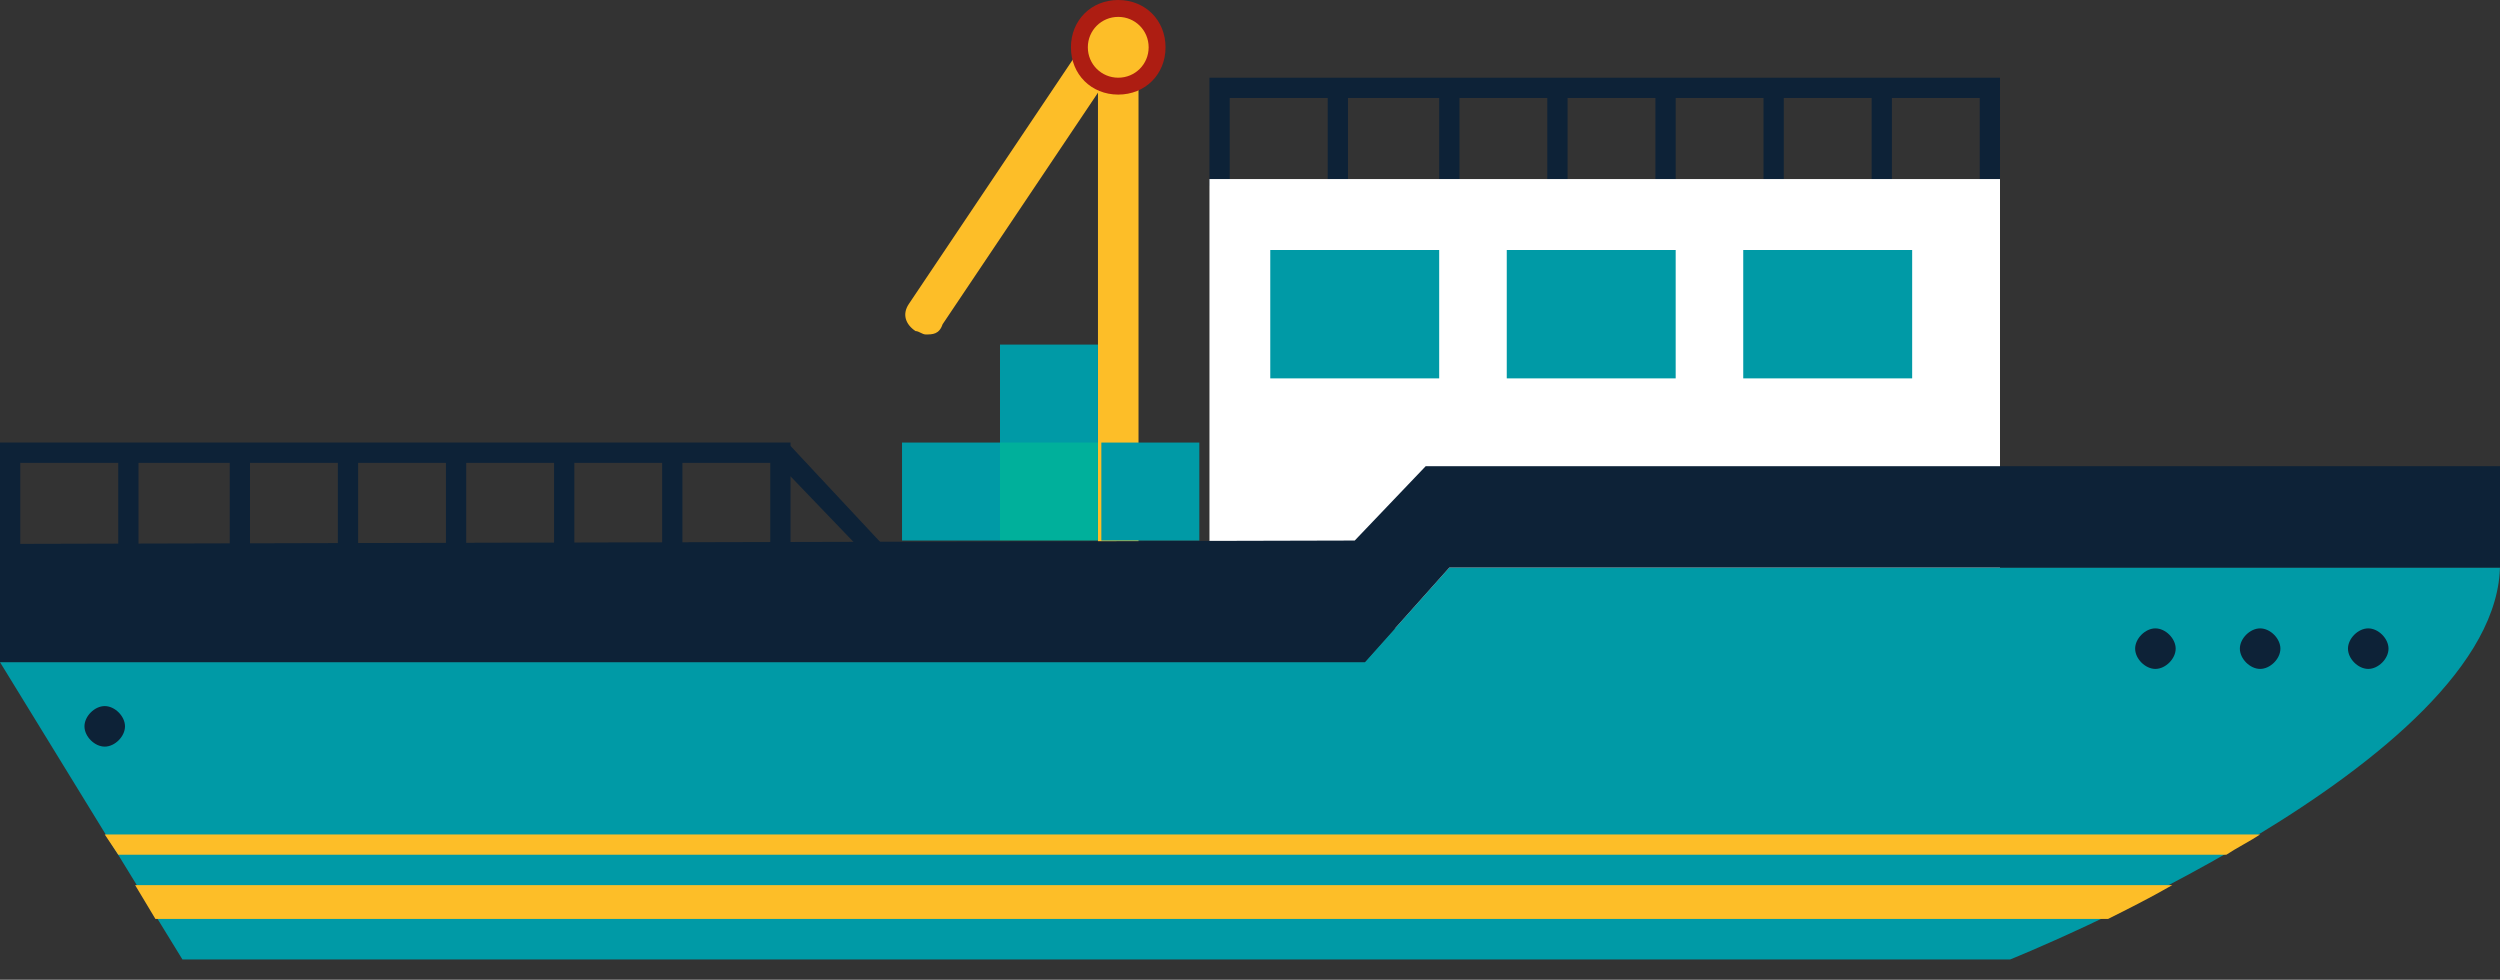 <svg width="74" height="29" viewBox="0 0 74 29" fill="none" xmlns="http://www.w3.org/2000/svg">
<rect x="0" y="0" width="74" height="29" fill="#333333" stroke="none"/>
<g clip-path="url(#clip0_8433_33180)">
<path d="M27.4 9.9C27.6 9.9 27.8 9.9 27.9 9.6L33.2 1.7C33.4 1.4 33.3 1.1 33 0.9C32.7 0.7 32.4 0.8 32.2 1.1L26.9 9C26.7 9.3 26.8 9.6 27.1 9.8C27.2 9.8 27.3 9.9 27.4 9.9Z" fill="#FDBE28"/>
<path d="M33.7 1.8H32.5V16.8H33.7V1.8Z" fill="#FDBE28"/>
<path d="M31.7 1.4C31.7 2.2 32.3 2.8 33.1 2.8C33.9 2.8 34.5 2.2 34.5 1.4C34.5 0.6 33.9 0 33.1 0C32.3 0 31.7 0.6 31.7 1.4Z" fill="#AD1D12"/>
<path d="M32.2 1.4C32.2 1.9 32.6 2.3 33.1 2.3C33.6 2.3 34 1.9 34 1.4C34 0.9 33.6 0.5 33.1 0.5C32.6 0.5 32.2 0.9 32.2 1.4Z" fill="#FDBE28"/>
<path d="M59.2 2.3V5.5H58.6V2.9H56V5.6H55.4V2.9H52.8V5.6H52.2V2.9H49.6V5.6H49V2.9H46.4V5.6H45.8V2.9H43.2V5.6H42.6V2.9H39.9V5.6H39.3V2.9H36.4V5.5H35.8V2.3H59.2Z" fill="#0D2237"/>
<path d="M59.2 5.3H35.8V18.6H59.2V5.3Z" fill="white"/>
<path d="M74 16.8H42.9L40.4 19.6H0L5.4 28.4H59.5C59.5 28.4 74 22.6 74 16.7V16.8Z" fill="#009AA6"/>
<path d="M74 16.8V13.8H42.2L40.1 16L0 16.1V19.6H40.4L42.9 16.8H74Z" fill="#0D2237"/>
<path d="M3.1 24.7H66.9C66.6 24.9 66.2 25.1 65.9 25.3H3.5L3.1 24.7Z" fill="#FDBE28"/>
<path d="M62.4 27.2H4.6L4 26.2H64.3C63.6 26.6 63 26.9 62.4 27.2Z" fill="#FDBE28"/>
<path d="M56.6 7.4H51.6V11.2H56.6V7.4Z" fill="#009AA6"/>
<path d="M49.6 7.4H44.6V11.2H49.6V7.4Z" fill="#009AA6"/>
<path d="M42.6 7.4H37.6V11.2H42.6V7.4Z" fill="#009AA6"/>
<path d="M23.3 13.1H23.4V13.2L26.2 16.2L25.8 16.6L23.4 14.1V16.3H22.8V13.7H20.2V16.4H19.6V13.7H17V16.4H16.4V13.7H13.8V16.4H13.2V13.7H10.6V16.4H10V13.7H7.4V16.4H6.8V13.7H4.1V16.4H3.5V13.7H0.6V16.3H0V13.1H23.3Z" fill="#0D2237"/>
<path d="M35.5 13.1H32.6V16H35.5V13.1Z" fill="#009AA6"/>
<path d="M32.5 10.2H29.6V13.3H32.5V10.2Z" fill="#009AA6"/>
<path d="M32.5 13.1H29.6V16H32.5V13.1Z" fill="#00B09B"/>
<path d="M29.6 13.1H26.7V16H29.6V13.1Z" fill="#009AA6"/>
<path d="M69.5 19.2C69.5 19.5 69.8 19.8 70.1 19.8C70.4 19.8 70.7 19.5 70.7 19.2C70.7 18.9 70.4 18.6 70.1 18.6C69.8 18.6 69.5 18.9 69.5 19.2Z" fill="#0D2237"/>
<path d="M66.3 19.2C66.3 19.5 66.6 19.8 66.9 19.8C67.2 19.8 67.5 19.5 67.5 19.2C67.5 18.9 67.2 18.6 66.9 18.6C66.6 18.6 66.3 18.9 66.3 19.2Z" fill="#0D2237"/>
<path d="M63.2 19.2C63.2 19.5 63.5 19.8 63.8 19.8C64.1 19.8 64.4 19.5 64.4 19.2C64.4 18.9 64.1 18.6 63.8 18.6C63.5 18.6 63.2 18.9 63.2 19.2Z" fill="#0D2237"/>
<path d="M2.5 21.5C2.5 21.8 2.8 22.1 3.1 22.1C3.4 22.1 3.7 21.8 3.7 21.5C3.7 21.2 3.4 20.9 3.1 20.9C2.8 20.9 2.5 21.2 2.5 21.5Z" fill="#0D2237"/>
</g>
<defs>
<clipPath id="clip0_8433_33180">
<rect width="74" height="28.4" fill="white"/>
</clipPath>
</defs>
</svg>
